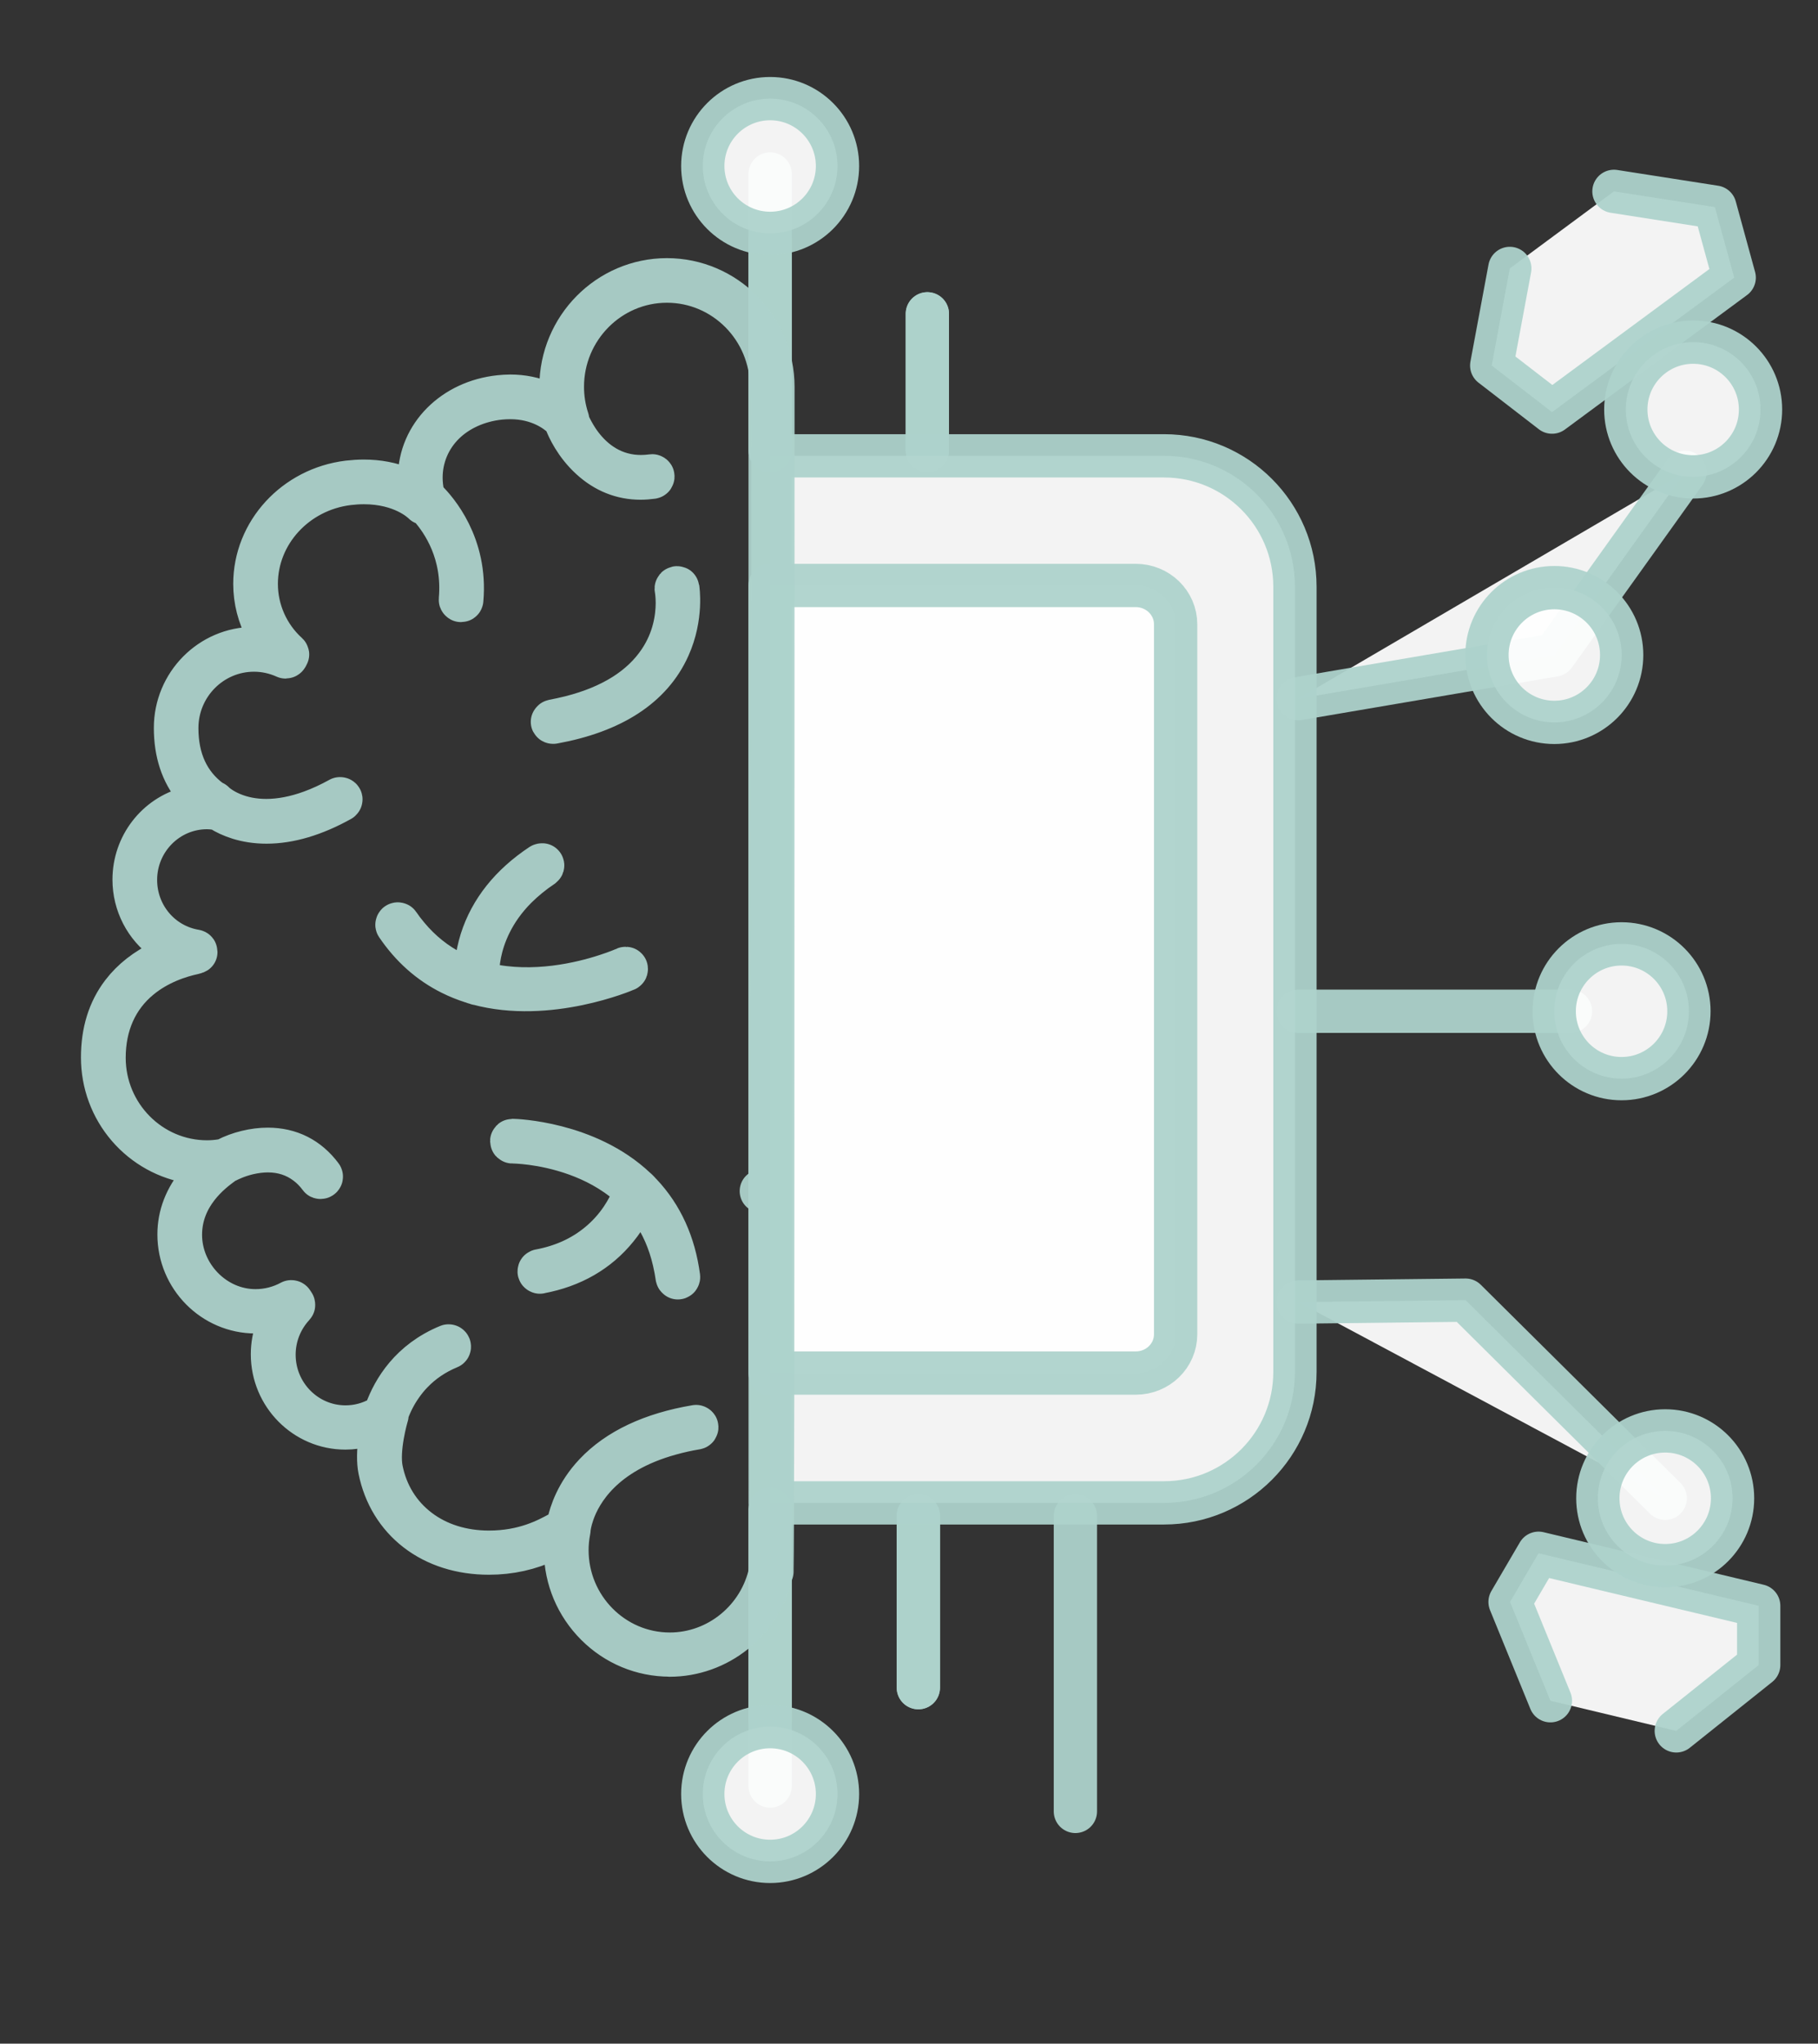 <?xml version="1.0" encoding="UTF-8"?>
<svg id="Isolatiemodus" xmlns="http://www.w3.org/2000/svg" viewBox="0 0 210 236">
  <rect x="0" y="0" width="210" height="236" fill="#333333" stroke="none"/>
  <defs>
    <style>
      .cls-1 {
        fill: none;
      }

      .cls-1, .cls-2 {
        isolation: isolate;
        opacity: .94;
        stroke: #add2cc;
        stroke-linecap: round;
        stroke-linejoin: round;
        stroke-width: 5px;
      }

      .cls-2 {
        fill: #fff;
      }
    </style>
  </defs>
  <line class="cls-1" x1="107.12" y1="52.02" x2="107.12" y2="36.24"/>
  <line class="cls-1" x1="88.96" y1="52.02" x2="88.96" y2="20.09"/>
  <line class="cls-1" x1="124.22" y1="175.05" x2="124.22" y2="209.18"/>
  <line class="cls-1" x1="106.08" y1="175.05" x2="106.08" y2="194.89"/>
  <line class="cls-1" x1="107.12" y1="52.02" x2="107.12" y2="36.24"/>
  <line class="cls-1" x1="88.96" y1="52.02" x2="88.96" y2="27.74"/>
  <line class="cls-1" x1="106.08" y1="175.05" x2="106.08" y2="194.89"/>
  <path class="cls-2" d="m149.96,80.68l29.57-5.04,15.1-21.1"/>
  <line class="cls-1" x1="149.96" y1="116.78" x2="181.41" y2="116.78"/>
  <circle class="cls-2" cx="179.54" cy="75.64" r="7.78"/>
  <circle class="cls-2" cx="187.31" cy="116.78" r="7.78"/>
  <circle class="cls-2" cx="88.96" cy="19.17" r="7.78"/>
  <line class="cls-1" x1="88.96" y1="174.32" x2="88.96" y2="206.25"/>
  <line class="cls-1" x1="88.96" y1="174.32" x2="88.96" y2="198.6"/>
  <circle class="cls-2" cx="88.96" cy="207.17" r="7.78"/>
  <path class="cls-2" d="m149.96,150.36l19.33-.22,23.06,22.88"/>
  <path class="cls-2" d="m193.63,199.88l9.52-7.6v-6.84l-25.43-6.07-3.29,5.62,4.66,11.41"/>
  <path class="cls-2" d="m174.4,31l-2.09,11.21,6.97,5.38,21.04-15.53-2.23-8.14-11.66-1.82"/>
  <circle class="cls-2" cx="195.58" cy="47.29" r="7.78"/>
  <circle class="cls-2" cx="192.35" cy="173.02" r="7.78"/>
  <path class="cls-2" d="m88.96,52.64h45.5c8.35,0,15.12,6.77,15.12,15.12v90.67c0,8.35-6.77,15.12-15.12,15.12h-45.5V52.64h0Z"/>
  <path class="cls-2" d="m88.96,67.61h42.24c2.54,0,4.6,2.01,4.6,4.48v81.99c0,2.48-2.06,4.48-4.6,4.48h-42.24s0-90.95,0-90.95Z"/>
  <path class="cls-1" d="m77.36,191.12c-3.18,0-6.19-1.25-8.46-3.52s-3.54-5.28-3.58-8.49l-.03-2.2-1.97.92c-2.18,1.02-4.42,1.52-6.85,1.52-3.21,0-6.09-.91-8.33-2.64-2.21-1.71-3.69-4.13-4.27-7-.18-.9-.17-2.13.04-3.54l.31-2.16-2.08.58c-.73.2-1.48.31-2.25.31-4.64,0-8.42-3.82-8.42-8.51,0-1.05.19-2.07.56-3.04l.84-2.2-2.31.28c-.35.04-.7.06-1.04.06-4.87,0-8.84-4.01-8.84-8.93,0-2.19.79-4.22,2.34-6.04l1.68-1.96-2.54-.37c-2.83-.42-5.44-1.86-7.34-4.06-1.92-2.22-2.97-5.06-2.97-8.01s.77-5.42,2.3-7.42c1.16-1.52,2.75-2.76,4.73-3.69l2.23-1.04-2.02-1.41c-2.25-1.58-3.6-4.19-3.6-6.98,0-3.9,2.61-7.29,6.34-8.25l2.18-.56-1.45-1.73c-1.52-1.81-2.29-4.16-2.29-6.98,0-5.06,4.07-9.17,9.07-9.17h.22l2.47.07-1.21-2.18c-.91-1.64-1.38-3.49-1.38-5.35,0-5.95,4.64-11,10.78-11.75.61-.07,1.22-.11,1.81-.11,1.63,0,3.14.29,4.51.85l1.92.79v-2.1c.05-4.82,3.94-8.73,9.26-9.29.41-.04.82-.07,1.22-.07,1.4,0,2.71.27,3.9.79l2.06.91-.09-2.27c0-.17-.01-.33-.01-.5,0-6.82,5.49-12.37,12.24-12.37s12.24,5.55,12.24,12.37l-.03,115.45c-.02,12.72-.05,19.82-.08,21.1v.26l-.05.09-.03.12c-.6,2.65-2.11,5.06-4.24,6.77-2.13,1.72-4.79,2.66-7.49,2.66h0Zm11.75-53.57v-1.71m.01-90.82v-.35c0-6.73-5.42-12.21-12.08-12.21s-12.08,5.48-12.08,12.21c0,1.28.2,2.56.61,3.81v.04l.02.26.11.24c.19.42.52,1.07.99,1.79,1.12,1.69,3.13,3.78,6.31,4.17.34.04.69.06,1.04.06.43,0,.86-.03,1.3-.09h.01s.07.02.07.07c0,.04-.02.08-.07.09-.45.06-.91.1-1.35.1-2.14,0-4.07-.77-5.73-2.29-1.79-1.63-2.64-3.53-2.92-4.27l-.12-.31-.24-.22c-.71-.66-2.71-2.21-6.05-2.21-.39,0-.8.02-1.21.06-2.55.27-4.85,1.31-6.49,2.93-1.68,1.67-2.61,3.89-2.61,6.26,0,.63.07,1.28.21,1.94l.09.42.31.3c1.1,1.08,4.67,5.1,4.1,11.45,0,.05-.04.07-.08.07h-.02s-.07-.04-.06-.09c.48-5.38-1.98-9.03-3.49-10.73l-.29-.32-.42-.1s-.03,0-.04-.02l-.02-.02c-.24-.24-2.46-2.33-6.89-2.33-.59,0-1.19.04-1.79.11-6.07.74-10.64,5.72-10.64,11.59,0,3.08,1.31,6.02,3.59,8.09.03.03.04.07.02.1l-.13.2s-.05.04-.07.04h-.03c-1.16-.52-2.38-.79-3.64-.79-4.92,0-8.92,4.04-8.92,9.01,0,3.66,1.31,6.49,3.89,8.41l.16.12.18.07h.02s.02.03.02.03c.18.17.84.76,2.04,1.27,1.22.52,2.57.78,4.03.78,1.64,0,3.39-.34,5.2-1,1.07-.39,2.18-.9,3.3-1.52h.04s.05,0,.07.04c0,0,.02.03,0,.06,0,.03-.03.04-.04.05-3.04,1.69-5.92,2.54-8.55,2.54-2.46,0-4.21-.75-5.23-1.39l-.25-.15-.29-.04c-.43-.06-.78-.09-1.1-.09-4.56,0-8.26,3.75-8.26,8.35,0,4.1,2.9,7.56,6.9,8.23.04,0,.07.04.07.08v.03s-.08.05-.23.08c-1.68.36-4.14,1.15-6.27,2.91-2.68,2.21-4.1,5.39-4.1,9.21,0,6.63,5.34,12.03,11.9,12.03.57,0,1.17-.05,1.85-.16l.22-.04.2-.1c1.4-.73,3.17-1.16,4.74-1.16,2.55,0,4.63,1.05,6.17,3.11.03.04.02.09-.02.11,0,0-.02.02-.05.02s-.05,0-.06-.03c-.46-.62-.99-1.16-1.57-1.59-1.27-.96-2.77-1.45-4.46-1.45-.74,0-1.51.1-2.29.28-1.3.31-2.25.79-2.52.93-.02,0-.04.02-.07.03l-.17.07-.15.11s-.06.05-.09.07l-.02.02c-1.19.88-4.79,3.53-4.79,8.2s3.89,8.77,8.68,8.77c1.43,0,2.85-.36,4.1-1.04h.04s.05,0,.07.04l.17.26s.02.08,0,.1c-1.45,1.56-2.25,3.59-2.25,5.71,0,4.61,3.71,8.35,8.26,8.35,1.42,0,2.83-.37,4.06-1.08l.45-.26.18-.49c.89-2.45,2.86-5.75,7.2-7.53h.03s.05,0,.07.05c.02.04,0,.09-.04.1-1.65.68-3.09,1.65-4.29,2.9-.45.46-.86.97-1.23,1.5-.64.91-1.16,1.9-1.55,2.95l-.09.23v.28c-.05.15-1.14,3.87-.65,6.3.57,2.84,2.06,5.24,4.31,6.95,2.21,1.68,5.02,2.56,8.12,2.56,4.12,0,6.76-1.45,8.18-2.22h.01c.08-.05.16-.09.23-.13l.64-.34.14-.65c.25-1.16.97-3.45,3.07-5.68,2.62-2.78,6.54-4.63,11.65-5.49h.02s.07.02.07.07c0,.04-.02.08-.07.09-1.03.17-2.02.39-3.02.67-7.77,2.15-10.38,6.67-11.24,9.17-.32.93-.42,1.62-.44,1.88v.07l-.02.1c-.14.75-.21,1.5-.21,2.22,0,6.62,5.33,12.01,11.88,12.01,5.6,0,10.49-4.02,11.63-9.56v-.03l.02-.12v-.1c.05-1.18.08-15.4.1-42.26v-1.21l-1.18-.19"/>
  <path class="cls-1" d="m78.3,147.55s-.07-.02-.08-.07c-.08-.58-.19-1.17-.35-1.87-.52-2.26-1.41-4.3-2.65-6.04l-1.19-1.67c2.38,2.52,3.84,5.74,4.35,9.57,0,0,0,.03-.02.06s-.05.03-.06.03h-.01.01Zm-15.94-.65s-.07-.02-.08-.06c0,0,0-.03.01-.06.02-.03.04-.03.05-.03,1.28-.24,2.49-.61,3.61-1.11,2.4-1.07,4.44-2.78,5.89-4.94.63-.94,1.03-1.78,1.26-2.32l.37-.9-.75-.66c-3.86-3.38-8.73-4.44-11.29-4.78-1.28-.17-2.14-.18-2.24-.18-.04,0-.08-.04-.08-.08s.04-.08.08-.08h0c.26,0,8.6.25,14.22,5.58l.07.07.07.05s.01,0,.02.02l.05.05s.12.12.16.16l-1.14,2.07c-.4.73-.87,1.43-1.4,2.08-2.18,2.7-5.16,4.42-8.86,5.11h-.02Z"/>
  <path class="cls-1" d="m62.65,99.88s.02.01.02.02c.03.03.01.08-.03.11-1.11.74-2.12,1.57-3.02,2.46-2.76,2.76-3.8,5.66-4.2,7.61-.21,1.05-.26,1.92-.26,2.46v.92l1,.23c5.49,1.26,11.04-.1,13.85-1.02,1.27-.41,2.08-.76,2.22-.83.04-.02.07,0,.08,0s.02.02.03.03c0,0,.01.03,0,.06s-.04.04-.05.04c-.08.04-8.93,3.83-17.09,1.61h-.05l-.06-.03h-.02l-.06-.02s-.16-.05-.21-.06l.25-2.26c.1-.88.29-1.76.56-2.63,1.09-3.43,3.41-6.35,6.92-8.68.05-.03.09-.01.1,0l.02-.02Zm-16.66,6.83s.02,0,.03.02c.31.46.65.91,1.08,1.42,1.48,1.78,3.25,3.19,5.24,4.19.09.05.19.09.28.14l1.86.88c-.81-.26-1.6-.58-2.34-.95-2.5-1.24-4.61-3.12-6.28-5.59,0,0-.02-.03,0-.06.01-.03.03-.05.04-.05.04-.03.08,0,.09,0h0Z"/>
  <path class="cls-1" d="m63.82,83.36s.03-.08.08-.09c.64-.12,1.28-.26,2.01-.44,4.77-1.21,8.23-3.39,10.3-6.48,1.67-2.49,2.02-5.01,2.03-6.69,0-.91-.1-1.52-.13-1.69,0-.04.03-.08.08-.09.06,0,.1.02.1.04h0s.54,3.27-1.06,6.81c-2.03,4.51-6.51,7.43-13.31,8.67-.06.01-.1-.02-.11-.04h0Z"/>
</svg>